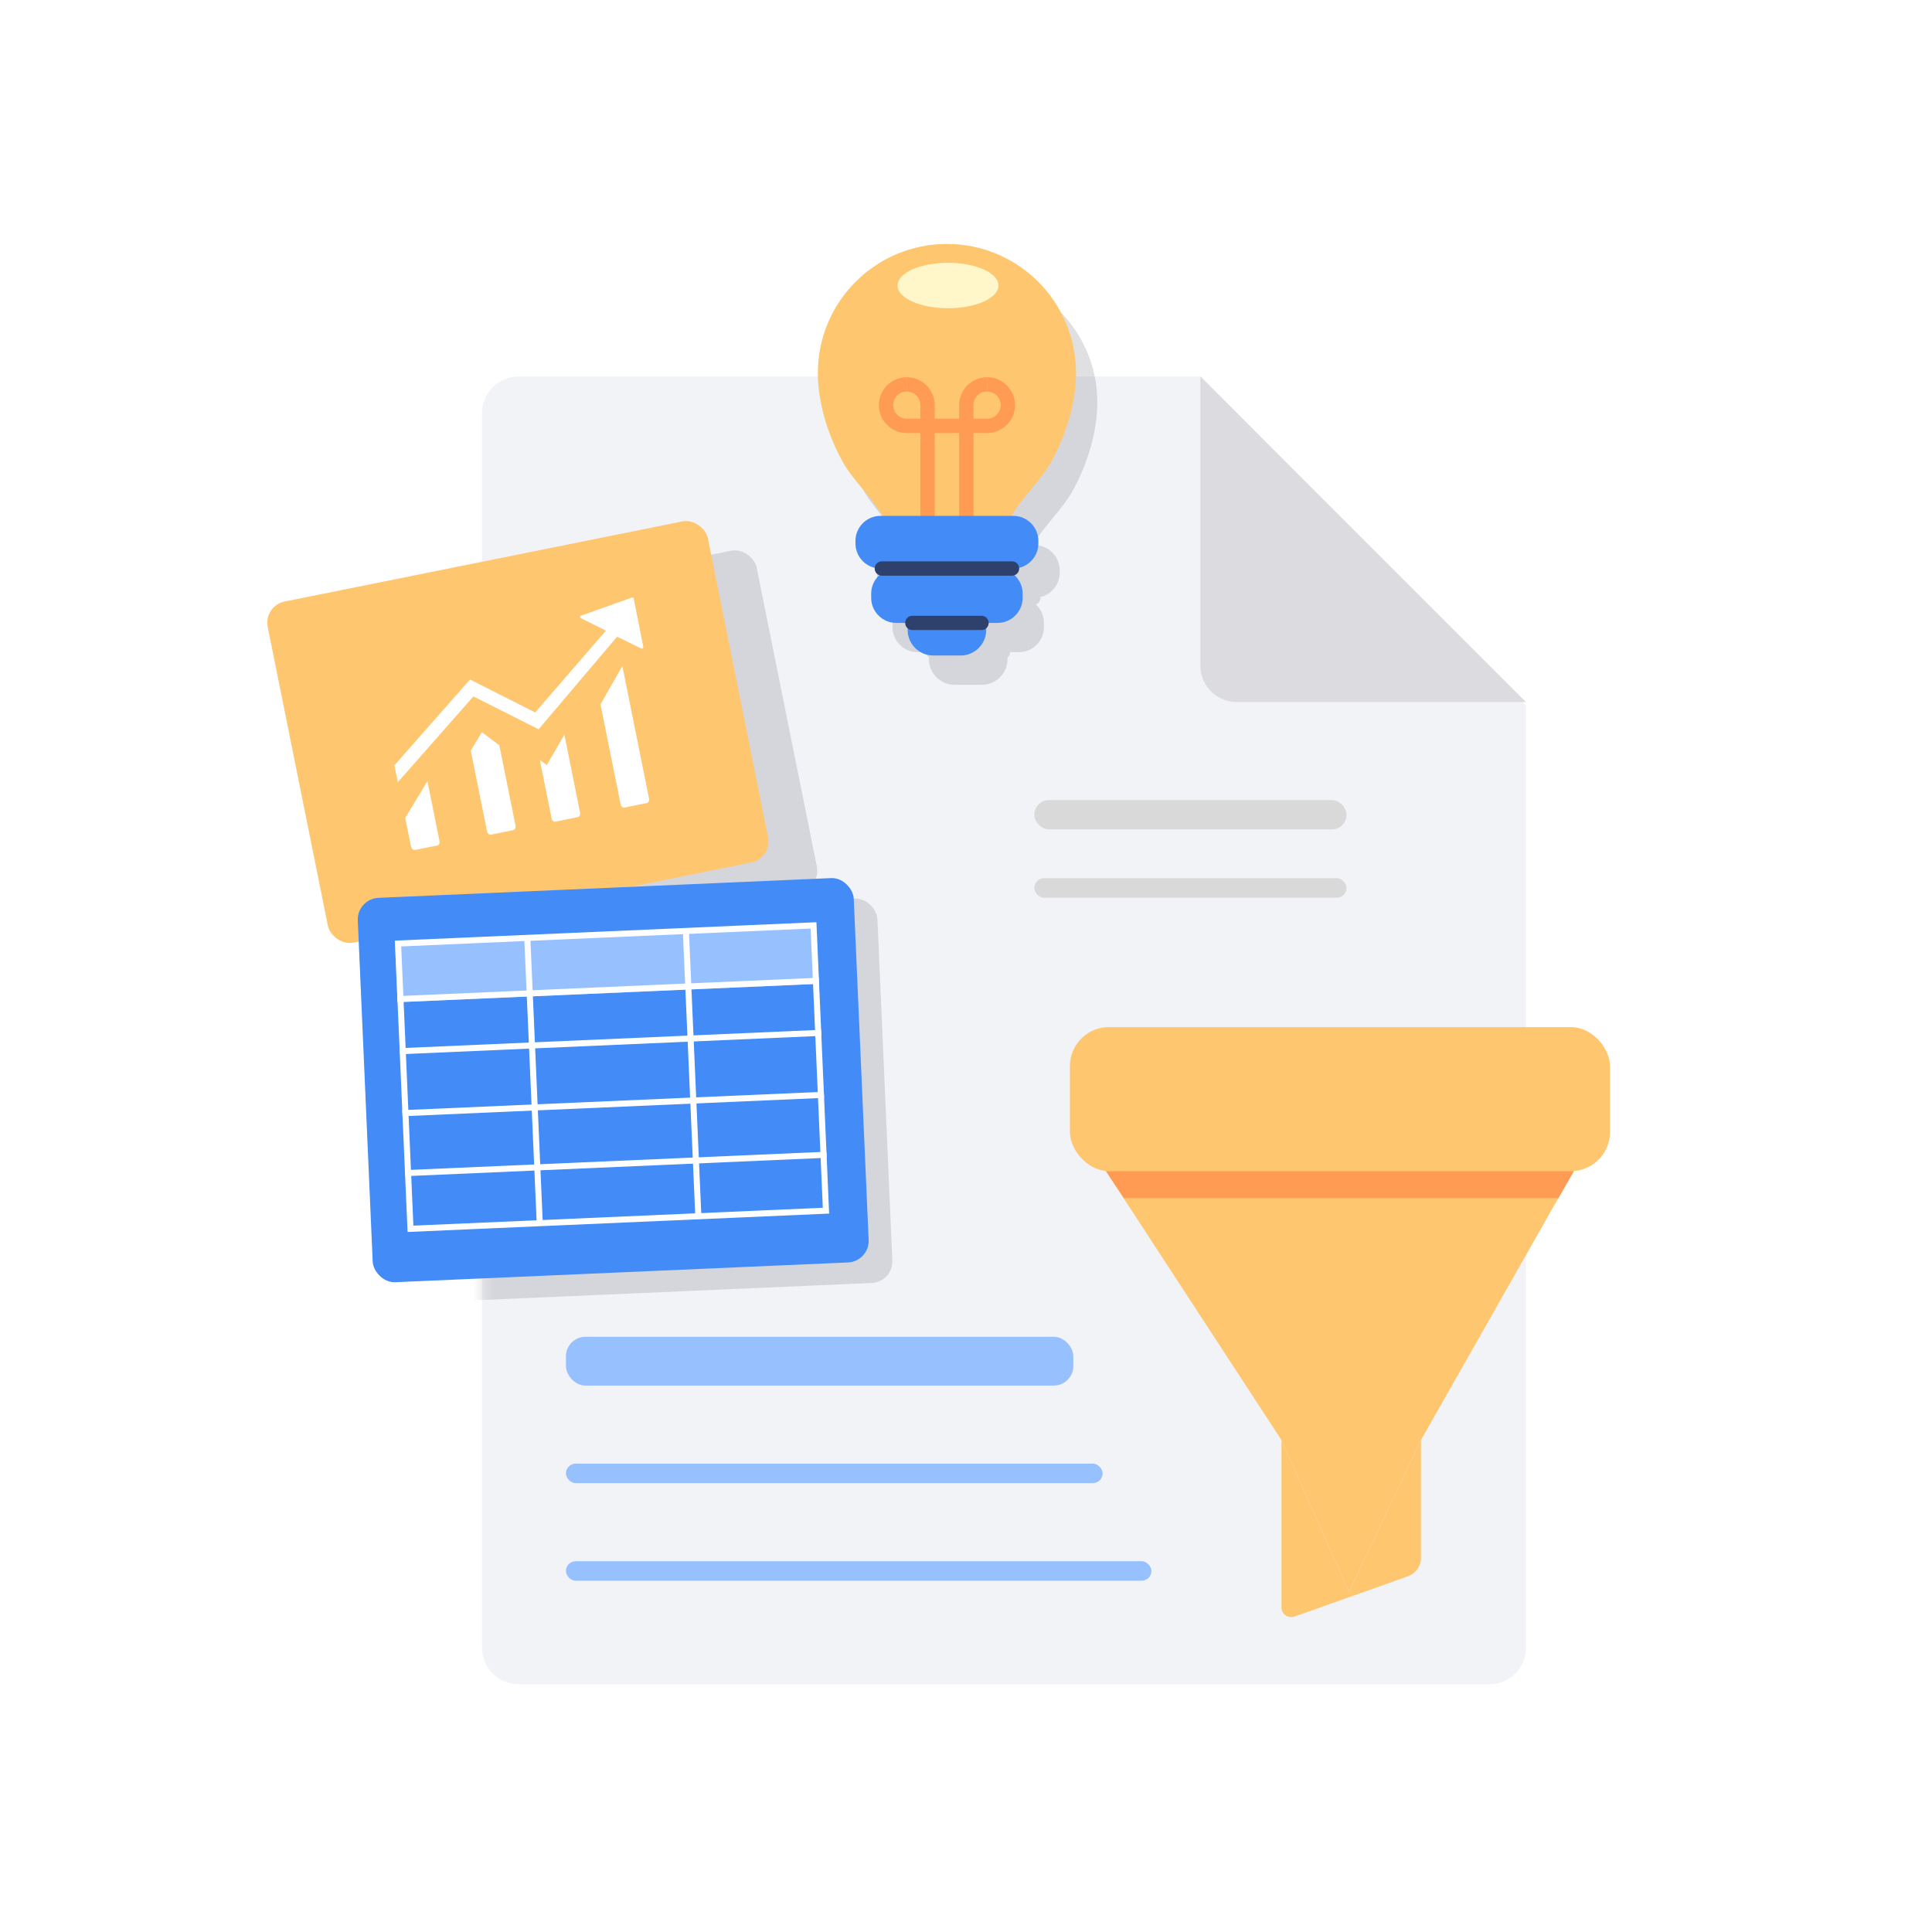 <svg width="198" height="198" viewBox="0 0 198 198" fill="none" xmlns="http://www.w3.org/2000/svg">
<rect width="198" height="198" fill="white"/>
<path d="M53.132 38.588H123.086L156.384 72.317V168.866C156.384 170.931 154.712 172.606 152.651 172.606H53.132C51.071 172.606 49.399 170.931 49.399 168.866V42.327C49.399 40.262 51.071 38.588 53.132 38.588Z" fill="#F2F3F6"/>
<path d="M123.023 38.588V68.25C123.023 70.293 124.697 71.948 126.763 71.948H156.384L123.023 38.588Z" fill="#DBDBE0"/>
<mask id="mask0_7396_243" style="mask-type:alpha" maskUnits="userSpaceOnUse" x="49" y="38" width="108" height="135">
<path d="M53.132 38.588H123.086L156.383 72.317V168.866C156.383 170.931 154.712 172.606 152.651 172.606H53.132C51.071 172.606 49.399 170.931 49.399 168.866V42.327C49.399 40.262 51.071 38.588 53.132 38.588Z" fill="#F2F3F6"/>
</mask>
<g mask="url(#mask0_7396_243)">
<rect x="39" y="94.219" width="50.876" height="39.428" rx="2.211" transform="rotate(-2.499 39 94.219)" fill="#2F3245" fill-opacity="0.15"/>
<rect x="32" y="65.083" width="46.015" height="35.661" rx="2.211" transform="rotate(-11.384 32 65.083)" fill="#2F3245" fill-opacity="0.15"/>
</g>
<path d="M99.23 28C106.535 28 112.458 33.924 112.458 41.23C112.458 44.166 111.502 47.474 109.888 50.382C108.936 52.091 106.965 53.95 105.833 55.869H106.035C107.445 55.869 108.598 57.021 108.598 58.432V58.702C108.598 59.907 107.755 60.92 106.631 61.19C106.633 61.215 106.635 61.24 106.635 61.265C106.635 61.579 106.433 61.845 106.154 61.948C106.664 62.418 106.987 63.088 106.987 63.831V64.269C106.987 65.683 105.835 66.839 104.421 66.839H103.506L103.503 66.914C103.485 67.103 103.392 67.269 103.256 67.388V67.559C103.256 68.998 102.074 70.18 100.635 70.18H97.822C96.379 70.18 95.202 68.998 95.202 67.559V67.389C95.066 67.27 94.972 67.104 94.952 66.914L94.948 66.839H94.033C92.623 66.839 91.466 65.683 91.466 64.272V63.831C91.466 63.088 91.79 62.417 92.3 61.947C92.023 61.843 91.824 61.578 91.824 61.265C91.824 61.24 91.825 61.216 91.827 61.192C90.7 60.923 89.856 59.909 89.856 58.702V58.432C89.856 57.021 91.009 55.869 92.419 55.869H92.629C91.496 53.95 89.524 52.091 88.575 50.382C86.957 47.474 86 44.166 86 41.23C86 33.924 91.924 28 99.23 28Z" fill="#2F3245" fill-opacity="0.15"/>
<path d="M110.275 38.229C110.275 30.924 104.351 25 97.046 25C89.741 25 83.817 30.924 83.817 38.229C83.817 41.166 84.774 44.474 86.392 47.382C87.769 49.861 91.297 52.657 91.297 55.494V60.024H102.8V55.494C102.8 52.657 106.323 49.861 107.704 47.382C109.319 44.474 110.275 41.166 110.275 38.229Z" fill="#FFC670"/>
<path d="M91.979 29.26C91.979 29.878 92.525 30.47 93.495 30.907C94.466 31.344 95.782 31.59 97.154 31.59C98.527 31.59 99.843 31.344 100.814 30.907C101.784 30.47 102.33 29.878 102.33 29.26C102.33 28.954 102.196 28.651 101.936 28.368C101.676 28.086 101.294 27.829 100.814 27.613C100.333 27.396 99.763 27.225 99.135 27.108C98.507 26.991 97.834 26.93 97.154 26.93C96.475 26.93 95.802 26.991 95.174 27.108C94.546 27.225 93.976 27.396 93.495 27.613C93.014 27.829 92.633 28.086 92.373 28.368C92.113 28.651 91.979 28.954 91.979 29.26Z" fill="#FFF6CA"/>
<path d="M98.452 67.18H95.64C94.196 67.18 93.019 65.998 93.019 64.559V57.695C93.019 56.251 94.2 55.074 95.64 55.074H98.452C99.895 55.074 101.073 56.255 101.073 57.695V64.559C101.073 65.998 99.891 67.18 98.452 67.18Z" fill="#438BF7"/>
<path d="M95.058 42.913H99.031V44.382H95.058V42.913ZM101.161 44.382H99.035V42.913H101.161C101.93 42.913 102.554 42.289 102.554 41.52C102.554 40.75 101.93 40.126 101.161 40.126V38.657C102.738 38.657 104.023 39.943 104.023 41.52C104.023 43.096 102.738 44.382 101.161 44.382ZM95.058 44.382H92.932C91.355 44.382 90.07 43.096 90.07 41.52C90.07 39.943 91.351 38.657 92.932 38.657V40.126C92.162 40.126 91.538 40.75 91.538 41.52C91.538 42.289 92.162 42.913 92.932 42.913H95.058V44.382Z" fill="#FF9B53"/>
<path d="M95.794 55.481H94.326V41.52C94.326 40.75 93.701 40.126 92.932 40.126V38.658C94.509 38.658 95.794 39.943 95.794 41.52V55.481ZM99.767 55.481H98.299V41.52C98.299 39.943 99.58 38.658 101.161 38.658V40.126C100.391 40.126 99.767 40.75 99.767 41.52V55.481Z" fill="#FF9B53"/>
<path d="M103.852 58.265H90.236C88.826 58.265 87.673 57.112 87.673 55.702V55.431C87.673 54.021 88.826 52.869 90.236 52.869H103.852C105.262 52.869 106.415 54.021 106.415 55.431V55.702C106.415 57.112 105.262 58.265 103.852 58.265ZM102.238 63.839H91.85C90.44 63.839 89.283 62.683 89.283 61.272V60.831C89.283 59.421 90.44 58.265 91.85 58.265H102.238C103.648 58.265 104.805 59.421 104.805 60.831V61.268C104.805 62.683 103.652 63.839 102.238 63.839Z" fill="#438BF7"/>
<path d="M103.719 58.997H90.373C89.97 58.997 89.641 58.668 89.641 58.264C89.641 57.861 89.97 57.532 90.373 57.532H103.719C104.123 57.532 104.451 57.861 104.451 58.264C104.451 58.668 104.123 58.997 103.719 58.997ZM100.591 64.571H93.498C93.094 64.571 92.766 64.243 92.766 63.839C92.766 63.435 93.094 63.107 93.498 63.107H100.591C100.994 63.107 101.323 63.435 101.323 63.839C101.327 64.243 100.998 64.571 100.591 64.571Z" fill="#2D416C"/>
<rect x="27" y="62.083" width="46.015" height="35.661" rx="2.211" transform="rotate(-11.384 27 62.083)" fill="#FFC670"/>
<path d="M59.549 63.092C59.522 63.096 59.497 63.108 59.477 63.127C59.457 63.147 59.444 63.172 59.439 63.199C59.434 63.226 59.437 63.254 59.449 63.279C59.46 63.304 59.479 63.325 59.503 63.338L62.097 64.629L54.851 73.014L48.167 69.64L40.421 78.432L40.77 80.165L48.516 71.372L55.199 74.74L63.244 65.25L65.695 66.451C65.721 66.466 65.75 66.473 65.78 66.472C65.809 66.471 65.838 66.463 65.863 66.447C65.887 66.432 65.906 66.41 65.917 66.384C65.929 66.358 65.932 66.329 65.927 66.301L64.95 61.337C64.946 61.319 64.938 61.303 64.927 61.288C64.916 61.273 64.902 61.261 64.886 61.252C64.852 61.232 64.812 61.226 64.774 61.234L59.564 63.091M63.6 82.415C63.619 82.519 63.671 82.614 63.748 82.686C63.78 82.718 63.819 82.741 63.862 82.755C63.905 82.768 63.95 82.772 63.995 82.764L66.287 82.303C66.331 82.292 66.372 82.272 66.406 82.243C66.44 82.214 66.467 82.177 66.484 82.136C66.527 82.039 66.538 81.931 66.515 81.828L63.783 68.255L61.54 72.181L63.597 82.398" fill="white"/>
<path d="M48.245 76.921L49.91 85.19C49.928 85.294 49.98 85.39 50.057 85.462C50.089 85.494 50.129 85.517 50.172 85.53C50.215 85.544 50.261 85.546 50.305 85.538L52.598 85.077C52.641 85.067 52.682 85.046 52.717 85.017C52.751 84.988 52.778 84.951 52.795 84.91C52.84 84.813 52.852 84.705 52.83 84.601L51.175 76.383L49.389 75.034L48.249 76.914M42.134 86.76C42.154 86.865 42.207 86.96 42.286 87.031C42.318 87.063 42.357 87.086 42.4 87.1C42.443 87.113 42.488 87.116 42.532 87.109L44.809 86.65C44.853 86.64 44.894 86.62 44.928 86.591C44.962 86.562 44.989 86.525 45.007 86.483C45.049 86.387 45.06 86.279 45.037 86.176L43.805 80.054L41.529 83.819L42.122 86.763M55.321 77.87L56.527 83.858C56.546 83.962 56.598 84.057 56.675 84.13C56.707 84.161 56.746 84.185 56.789 84.198C56.832 84.211 56.878 84.214 56.922 84.206L59.215 83.745C59.259 83.734 59.299 83.714 59.334 83.685C59.368 83.656 59.395 83.619 59.412 83.578C59.457 83.481 59.469 83.373 59.447 83.269L57.841 75.293L56.039 78.412L55.321 77.87Z" fill="white"/>
<rect x="36.572" y="92.113" width="50.876" height="39.428" rx="2.211" transform="rotate(-2.499 36.572 92.113)" fill="#438BF7"/>
<path d="M40.476 96.597L83.274 94.728L83.541 100.843L40.743 102.711L40.476 96.597Z" fill="#97C0FF"/>
<path d="M83.373 94.838L84.649 124.075L42.068 125.934L40.792 96.696L83.373 94.838Z" stroke="white" stroke-width="0.623"/>
<line x1="40.729" y1="102.399" x2="83.932" y2="100.513" stroke="white" stroke-width="0.623"/>
<line x1="40.962" y1="107.734" x2="84.165" y2="105.848" stroke="white" stroke-width="0.623"/>
<line x1="41.239" y1="114.087" x2="84.442" y2="112.201" stroke="white" stroke-width="0.623"/>
<line x1="41.508" y1="120.23" x2="84.711" y2="118.344" stroke="white" stroke-width="0.623"/>
<line x1="54.034" y1="96.005" x2="55.324" y2="125.556" stroke="white" stroke-width="0.623"/>
<line x1="70.287" y1="95.299" x2="71.577" y2="124.847" stroke="white" stroke-width="0.623"/>
<rect x="106" y="82" width="32" height="3" rx="1.5" fill="#D9D9D9"/>
<rect x="58" y="137" width="52" height="5" rx="2" fill="#97C0FF"/>
<rect x="58" y="150" width="55" height="2" rx="1" fill="#97C0FF"/>
<rect x="58" y="160" width="60" height="2" rx="1" fill="#97C0FF"/>
<rect x="106" y="90" width="32" height="2" rx="1" fill="#D9D9D9"/>
<rect x="109.648" y="105.261" width="55.352" height="14.761" rx="4" fill="#FFC670"/>
<path d="M138.247 163.134L131.328 147.582L113.338 120.021H161.274L145.627 147.582L138.247 163.134Z" fill="#FFC670"/>
<path d="M138.247 163.134L131.328 147.582V158.768V164.732C131.328 165.423 132.011 165.905 132.662 165.674L144.296 161.546C145.093 161.263 145.627 160.508 145.627 159.661V147.582L138.247 163.134Z" fill="#FFC670"/>
<path d="M115.183 122.789L113.338 120.021H161.31L159.71 122.789H115.183Z" fill="#FF9B53"/>
</svg>
